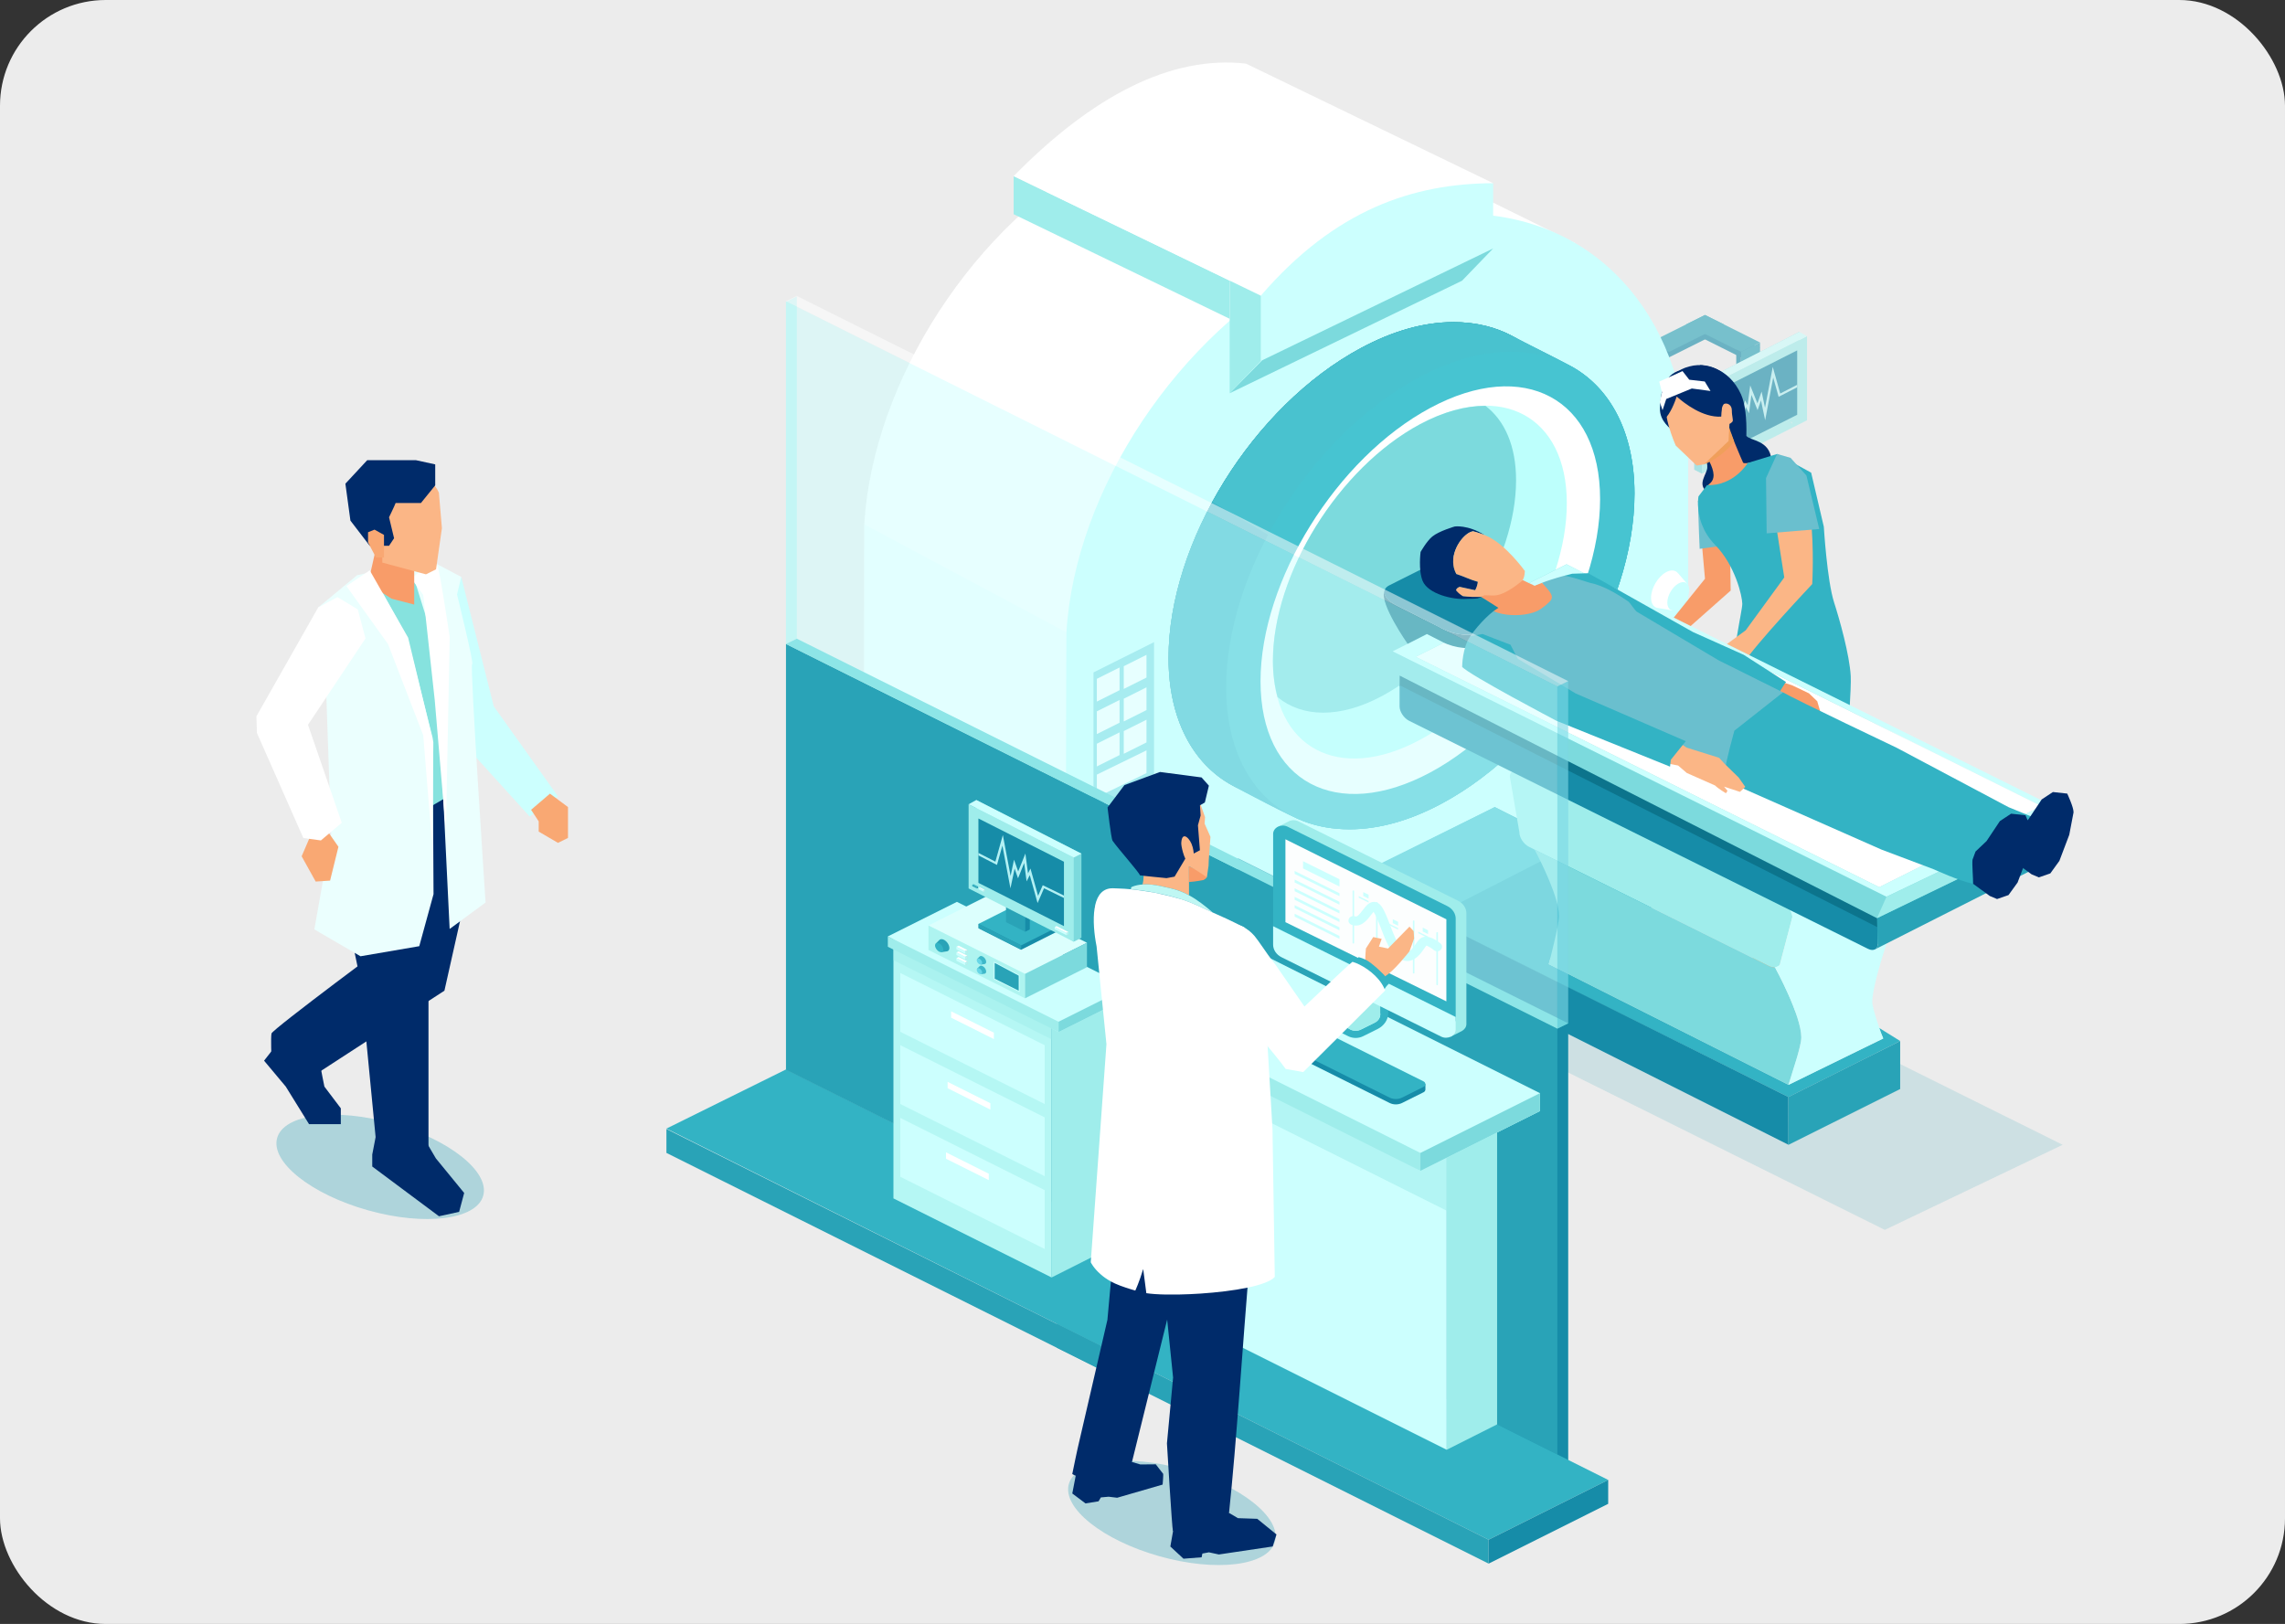<svg xmlns="http://www.w3.org/2000/svg" viewBox="0 0 1517.04 1078.29"><rect x="0" y="0" width="1517.04" height="1078.29" fill="#333333" stroke="none"/><defs><style>.cls-1{fill:#f89c69;}.cls-2{fill:#f9a873;}.cls-3{fill:#002b6a;}.cls-4{fill:#67d6e6;}.cls-5{fill:#ebfffe;}.cls-6{fill:#f68e4d;}.cls-7,.cls-8{fill:#fff;}.cls-9{fill:#ececec;}.cls-10{fill:#fbb686;}.cls-11{fill:#fdb171;}.cls-12{fill:#fcfefe;}.cls-13{fill:#f09f5b;}.cls-14{fill:#e4eae8;}.cls-15{fill:#7cdadd;}.cls-16{fill:#6abfce;}.cls-17,.cls-18,.cls-19,.cls-20{fill:#9fedeb;}.cls-21{fill:#86e2de;}.cls-22{fill:#b3f1f4;}.cls-23{fill:#b3f4f1;}.cls-24{fill:#b5f7f4;}.cls-25,.cls-26,.cls-27{fill:#ccfffe;}.cls-28{fill:#bff7f3;}.cls-29{fill:#bdfffc;}.cls-30{fill:#dcfffd;}.cls-31{fill:#d3d3d3;}.cls-32{fill:#aef4f0;}.cls-33{fill:#177785;}.cls-34{fill:#168ca8;}.cls-35,.cls-36,.cls-37{fill:#3eb8c9;}.cls-38{fill:#0c748c;}.cls-39{fill:#52ced1;}.cls-40{fill:#29a3b7;}.cls-41{fill:#32242e;}.cls-42{fill:#33b3c4;}.cls-43{fill:#47c4d1;}.cls-36,.cls-37{mix-blend-mode:multiply;}.cls-37{opacity:.5;}.cls-44{opacity:.15;}.cls-44,.cls-45{fill:#1d99b3;}.cls-26{opacity:.17;}.cls-46{opacity:.6;}.cls-47{isolation:isolate;}.cls-18,.cls-48{opacity:.62;}.cls-48{fill:#7cd8e5;}.cls-8{opacity:.51;}.cls-19{opacity:.56;}.cls-27{opacity:.48;}.cls-20{opacity:.49;}.cls-45{opacity:.3;}.cls-49{fill:#5dd5db;opacity:.36;}</style></defs><g class="cls-47"><g id="Layer_2"><g id="Diagnostics"><rect class="cls-9" width="1517.04" height="1078.29" rx="70.19" ry="70.19"></rect><ellipse class="cls-45" cx="778.03" cy="1004.57" rx="29.95" ry="71.04" transform="translate(-399.27 1482.52) rotate(-74.34)"></ellipse><ellipse class="cls-45" cx="252.41" cy="774.81" rx="29.95" ry="71.04" transform="translate(-561.78 808.68) rotate(-74.34)"></ellipse><g class="cls-46"><polygon class="cls-34" points="1168.51 231 1155.85 237.29 1119.33 219.02 1131.99 212.73 1168.51 231"></polygon><polygon class="cls-34" points="1095.41 231 1108.07 237.29 1144.6 219.02 1131.94 212.73 1095.41 231"></polygon><polygon class="cls-40" points="1168.51 227.41 1155.85 233.7 1119.33 215.43 1131.99 209.14 1168.51 227.41"></polygon><polygon class="cls-40" points="1095.41 227.41 1108.07 233.7 1144.6 215.43 1131.94 209.14 1095.41 227.41"></polygon><polygon class="cls-40" points="1155.83 246.41 1155.83 233.62 1168.51 227.41 1168.51 240.01 1155.83 246.41"></polygon><polygon class="cls-34" points="1155.83 246.41 1155.83 233.62 1152.72 232.06 1152.72 244.84 1155.83 246.41"></polygon><polygon class="cls-15" points="1124.78 255.99 1124.78 311.88 1129.89 314.45 1194.6 276.24 1194.6 220.37 1124.78 255.99"></polygon><polygon class="cls-17" points="1129.89 314.45 1129.89 258.58 1199.69 223.19 1199.69 279.07 1129.89 314.45"></polygon><polygon class="cls-34" points="1136.4 261.36 1193.18 232.64 1193.18 275.39 1136.4 304.1 1136.4 261.36"></polygon><polygon class="cls-31" points="1189.09 279.96 1189.09 280.87 1189.89 281.26 1189.89 280.35 1189.09 279.96"></polygon><polygon class="cls-23" points="1189.09 279.96 1189.09 280.87 1189.89 281.26 1189.89 280.35 1189.09 279.96"></polygon><polygon class="cls-7" points="1134.66 308.67 1133.39 308.05 1141.3 304.1 1142.56 304.73 1134.66 308.67"></polygon><polygon class="cls-25" points="1142.56 304.73 1142.56 306.19 1134.66 310.14 1134.66 308.67 1142.56 304.73"></polygon><polygon class="cls-31" points="1133.39 308.05 1133.39 309.5 1134.66 310.14 1134.66 308.67 1133.39 308.05"></polygon><polygon class="cls-23" points="1133.39 308.05 1133.39 309.5 1134.66 310.14 1134.66 308.67 1133.39 308.05"></polygon><polygon class="cls-25" points="1199.69 223.19 1194.6 220.37 1124.78 255.99 1129.89 258.58 1199.69 223.19"></polygon><polygon class="cls-22" points="1193.18 255.49 1181.91 261.29 1176.96 243.6 1171.81 270.77 1169.55 259.99 1166.78 267.81 1161.99 255.91 1160.25 269.06 1158.62 265.86 1153.56 284 1150.48 276.93 1136.4 283.82 1136.4 285.44 1149.63 278.97 1153.9 288.78 1159.08 270.25 1161.18 274.39 1162.8 262.2 1166.87 272.34 1169.14 265.93 1171.91 279.03 1177.26 250.68 1180.85 263.47 1193.18 257.16 1193.18 255.49"></polygon></g><path class="cls-7" d="m986.58,257.18l59.16-95.78-137.5-67.86h-.02c-21.99-11.8-47.76-18.32-76.23-18.32-32.26,0-64.93,8.75-97.1,26.02-88.01,47.25-155.3,151.48-161.12,246.94l-.46,289.09,134.24,72.54,133.65-217.25,145.38-78.52v-156.85Z"></path><path class="cls-25" d="m1120.65,299.24c-3.8-90.16-61.8-157.33-149.99-157.33-32.26,0-67.78,15.76-99.95,33.03-88.02,47.25-156.88,149.44-162.7,244.9h-.04v.58c-.25,4.25-.43,289.38-.43,289.38l413.28-208.82v-201.79l-.19.05Z"></path><path class="cls-33" d="m857.72,531c-49.77,0-81.92-36.94-81.92-94.1,0-76.95,56.14-167.36,127.8-205.84,21.24-11.4,41.88-17.18,61.37-17.18,49.76,0,81.92,36.94,81.92,94.11,0,76.94-56.14,167.36-127.81,205.83-21.22,11.4-41.87,17.17-61.36,17.17h0Z"></path><path class="cls-35" d="m1004.61,223.42c-11.37-6.2-24.71-9.53-39.64-9.53-19.49,0-40.13,5.78-61.37,17.18-71.67,38.48-127.8,128.89-127.8,205.84,0,40.31,16,70.57,42.89,84.91,6.64,3.53,37.38,19.92,46.91,23.53,9.15,3.47,19.33,5.29,30.39,5.29h0c19.49,0,40.13-5.77,61.36-17.18,71.67-38.47,127.81-128.88,127.81-205.83,0-39.49-15.36-69.32-41.26-83.99-7.09-4.01-33.48-17.06-39.27-20.22Z"></path><path class="cls-36" d="m1004.61,223.42c-11.37-6.2-24.71-9.53-39.64-9.53-19.49,0-40.13,5.78-61.37,17.18-71.67,38.48-127.8,128.89-127.8,205.84,0,40.31,16,70.57,42.89,84.91,6.64,3.53,37.38,19.92,46.91,23.53,9.15,3.47,19.33,5.29,30.39,5.29h0c19.49,0,40.13-5.77,61.36-17.18,71.67-38.47,127.81-128.88,127.81-205.83,0-39.49-15.36-69.32-41.26-83.99-7.09-4.01-33.48-17.06-39.27-20.22Z"></path><path class="cls-49" d="m851.13,360.49l208.11-104.96c-4.61-4.61-9.68-8.68-15.36-11.89-7.09-4.01-33.48-17.06-39.27-20.22-11.37-6.2-24.72-9.53-39.64-9.53-19.49,0-40.13,5.78-61.37,17.18-40.2,21.58-75.5,59.5-98.76,102.22l46.29,27.2Z"></path><path class="cls-43" d="m895.98,550.63c-49.77,0-81.93-36.93-81.93-94.09,0-76.95,56.15-167.37,127.81-205.84,21.23-11.4,41.87-17.18,61.36-17.18,49.77,0,81.93,36.93,81.93,94.1,0,76.95-56.15,167.36-127.81,205.83-21.23,11.41-41.87,17.18-61.36,17.18h0Z"></path><path class="cls-7" d="m836.88,452.37c0,66.83,50.47,93.93,112.72,60.51,62.25-33.42,112.72-114.69,112.72-181.53s-50.47-93.93-112.72-60.51c-62.25,33.42-112.72,114.69-112.72,181.53Z"></path><path class="cls-29" d="m845.09,438.88c0,57.85,43.69,81.3,97.57,52.38,53.89-28.93,97.57-99.28,97.57-157.14s-43.69-81.3-97.57-52.38c-53.89,28.93-97.57,99.28-97.57,157.14Z"></path><path class="cls-15" d="m917.62,462.1c49.11-26.37,88.92-90.48,88.92-143.21,0-23-7.69-39.8-20.34-49.42-13.12,0-27.87,3.86-43.52,12.26-53.89,28.93-97.57,99.28-97.57,157.14,0,8.87,1.14,16.82,3.07,24,16.24,13.42,41.17,14.41,69.46-.78Z"></path><path class="cls-7" d="m1110.17,436.87l10.21-17.37-6.15-7.14-.02.02c-1.7-2.31-4.77-2.77-8.33-.73-5.38,3.12-9.72,10.64-9.72,16.84,0,3.62,1.51,5.92,3.82,6.65h-.02l.06.02c.37.11.76.17,1.18.21l8.97,1.5Z"></path><path class="cls-25" d="m1106.95,431.68c0,4.65,3.26,6.53,7.29,4.22,4.03-2.33,7.28-7.98,7.26-12.61,0-4.63-3.25-6.54-7.26-4.21-4.03,2.33-7.29,7.95-7.29,12.61Z"></path><path class="cls-7" d="m1110.17,405.29l10.21-17.36-6.15-7.15-.02.02c-1.7-2.31-4.77-2.77-8.33-.73-5.38,3.12-9.72,10.65-9.72,16.84,0,3.63,1.51,5.92,3.82,6.67h-.02.06c.37.12.76.18,1.18.21l8.97,1.51Z"></path><path class="cls-25" d="m1106.95,400.1c0,4.65,3.26,6.52,7.29,4.2,4.03-2.32,7.28-7.97,7.26-12.6,0-4.63-3.25-6.54-7.26-4.21-4.03,2.34-7.29,7.97-7.29,12.61Z"></path><polygon class="cls-37" points="766.18 538.82 725.98 558.93 725.98 446.48 766.18 426.37 766.18 538.82"></polygon><polygon class="cls-7" points="743.29 458.28 728.21 465.83 728.21 450.74 743.29 443.2 743.29 458.28"></polygon><polygon class="cls-7" points="761.16 449.89 746.08 457.44 746.08 442.35 761.16 434.81 761.16 449.89"></polygon><polygon class="cls-7" points="743.29 479.86 728.21 487.41 728.21 472.32 743.29 464.78 743.29 479.86"></polygon><polygon class="cls-7" points="761.16 471.47 746.08 479.02 746.08 463.93 761.16 456.39 761.16 471.47"></polygon><polygon class="cls-7" points="743.29 501.36 728.21 508.9 728.21 493.82 743.29 486.28 743.29 501.36"></polygon><polygon class="cls-7" points="761.16 492.97 746.08 500.51 746.08 485.43 761.16 477.89 761.16 492.97"></polygon><polygon class="cls-7" points="761.16 513.32 728.21 529.41 728.21 514.33 761.16 498.24 761.16 513.32"></polygon><polygon class="cls-7" points="761.16 534.41 728.21 550.49 728.21 535.41 761.16 519.32 761.16 534.41"></polygon><polygon class="cls-26" points="573.77 348.18 573.31 637.26 707.55 709.8 707.55 709.8 707.98 419.85 573.77 348.18"></polygon><polygon class="cls-17" points="816.4 186.33 816.4 211.68 672.97 142.23 672.97 116.94 816.4 186.33"></polygon><path class="cls-25" d="m991.32,164.98l-154.26,74.7v-43.35c33.22-61.13,85.46-84.39,154.26-74.7v43.35Z"></path><path class="cls-7" d="m991.32,121.63c-52.73.26-104.63,17.14-154.26,74.7l-164.09-79.38c51.84-52.77,104.12-80.42,154.26-74.7l164.09,79.38Z"></path><polygon class="cls-15" points="816.4 261.1 837.92 239.26 991.32 164.98 970.66 186.4 816.4 261.1"></polygon><polygon class="cls-17" points="816.4 186.33 816.4 261.1 837.06 239.68 837.06 196.33 816.4 186.33"></polygon><path class="cls-1" d="m1127.35,332.53l4.61,51.75-28.22,35.11-14.92,10.2s-7.92,11.57-5.48,12.21c9.88,2.61,24.05-12.82,24.05-12.82l41.62-36.84-.86-58.01-20.8-1.61Z"></path><path class="cls-16" d="m1128.43,364.42l21.37-2.94-22.46-28.95s.32,15.15,1.09,31.89Z"></path><path class="cls-3" d="m1159.43,289.37c.34-11.53-.86-21.62-3.54-27.48-8.38-18.51-24.33-19.25-27.42-19.47l8.15,9.24s11.83,3.49,15.71,14.64c3.9,11.16-4.21,17.65-4.21,17.65.22,1.12.79,2.82,1.38,4.47l-4.95,6.25,6.85,13.78-24.41-12.99c4.71,4.99,6.79,11.09,6.48,15.22-.32,4.12-6.31,10.34-.98,15.17,5.32,4.84,32.44-10.19,32.44-10.19l-2.92-1.55c6.63.37,14.66-.74,14.05-8.71-1.05-13.38-14.12-12.62-16.64-16.01Z"></path><path class="cls-1" d="m1132.17,348.92c5.3,4.59,6.19,11.24,6.19,11.24.02-7.85,18.73-15.08,23.86-26.28,5.52-12.06,4.73-26.97,4.7-27.62-5.33,1.02-9.2,1.86-9.69.87-1.07-2.13-9.17-21.86-9.17-21.86l-16.34,15.17c3.19,5.77,6.58,11.85,5.83,16.49-.28,1.73-1.14,3.25-2.8,4.49-5.13,3.81-9.09,21.88-2.57,27.5Z"></path><path class="cls-3" d="m1110.07,285.4s-8.42-5.53-8-14.33c.34-6.79,1.04-20.41,11.64-24.61,12.83-5.04-3.65,38.94-3.65,38.94Z"></path><path class="cls-3" d="m1105.05,271.34c-1.16-11.3,1.23-23.94,16.34-27.99,15.94-4.27,28.1,6.73,30.86,15.38,2.73,8.65,2.69,14.66,2.61,16.57-.14,1.95-6.17,8.68-6.14,14.52.02,5.87-43.66-18.49-43.66-18.49Z"></path><path class="cls-13" d="m1147.59,281.2c.26,3.23,2.27,7.43,3.73,11.98-.93,1.04-2.49,3.05-3.73,4.25-8.01,8.1-16.35,10.91-16.35,10.91,0,0,.62-1.88,1.57-4.64l14.62-22.56c.05.01.1.05.16.05Z"></path><path class="cls-10" d="m1148.24,281.45c-.26,3.4-.63,11.37-.63,11.37l-16.37,15.52-4.8.78-13.9-13.27s-11.33-25.26-4.32-32.61c5.18-5.42,15.76-6.34,22.54-2.35,6.82,4.06,7.48,6.07,11.69,14.2,0,0,.61-6.19,2.31-6.93,1.73-.75,5.07.43,5.04,4.4-.03,3.93,1.16,6.45.4,7.39-.97,1.15-1.95,1.49-1.95,1.49Z"></path><path class="cls-3" d="m1143.9,257.38l-16.74-6.66-14.47,9.13-6.31-5.55c-6.79,9.38-1.38,24.12-1.38,24.12,3.99-3.64,6.9-11.28,8.19-15.13,5,4.45,17.26,14.05,29.56,13.35l1.14-19.26Z"></path><path class="cls-3" d="m1219.07,666.46s14.31,25.66,3.54,26.51c-10.87.87-19.79-13.2-18.66-32.08l15.12,5.57Z"></path><path class="cls-11" d="m1217.57,548.96s1.9,36.17.25,53.93c-1.67,17.76-4.31,51.63-2.71,54.13,1.59,2.45,10.96,26.84,7.28,27.82-3.66.96-15.59-10.48-17.96-21.31-2.34-10.88-8.35-55.4-7.64-69.04.68-13.64-2.98-50.32-2.98-50.32l23.76,4.8Z"></path><path class="cls-3" d="m1159.9,666.46s-14.29,25.66-3.55,26.51c10.89.87,19.8-13.2,18.67-32.08l-15.12,5.57Z"></path><path class="cls-11" d="m1161.41,548.96s-1.91,36.17-.23,53.93c1.66,17.76,4.29,51.63,2.69,54.13-1.59,2.45-10.95,26.84-7.28,27.82,3.68.96,15.59-10.48,17.97-21.31,2.34-10.88,8.35-55.4,7.65-69.04-.7-13.64,2.96-50.32,2.96-50.32l-23.75,4.8Z"></path><path class="cls-42" d="m1133.29,322.14l-5.65,7.47s-1.63,8.69,2.4,18.94c1.7,4.33,4.41,8.94,8.67,13.29,13.49,13.74,18.02,34.3,18.02,39.11s-7.2,33.61-5.59,49.61c1.6,15.99,5.59,118.14,5.59,118.14h63.99s8.82-105.35,8.01-119.74c-.81-14.4-7.55-38.1-11.03-48.88-4.7-14.56-6.84-50.32-6.84-50.32l-8.41-35.92-22.62-12.39-19.52,5.98s-9.01,15.29-27.04,14.71Z"></path><path class="cls-10" d="m1178.17,308.96c-5.38,2.57.53,36.83.53,36.83l5.9,37.63-25.59,35.08-17.6,12.91-3.89,18.71s12.31,2.67,19.97-9.65c7.67-12.33,45.67-52.64,45.67-52.64,0,0,5.52-93.4-24.98-78.87Z"></path><polygon class="cls-16" points="1207.81 351.26 1172.91 354.15 1172.49 317.44 1179.82 301.41 1188.81 304.02 1199.32 315.77 1207.81 351.26"></polygon><polygon class="cls-7" points="1131.8 253.31 1121.51 252.12 1117.05 246.4 1101.58 253.4 1103.41 260.45 1101.96 266.91 1103.78 272.39 1106.25 264.92 1123.21 257.96 1135.62 259.61 1131.8 253.31"></polygon><path class="cls-44" d="m1038.95,595.89l-115.48,57.77,327.88,162.95,118.07-56.48-330.47-164.23Z"></path><path class="cls-42" d="m1247.3,682.36c.91,2.4,1.95,4.81,3,7.17l-62.9,30.8-.04-.05s-118.29-59.56-159.12-80.12c.35-1.23.7-2.47,1.05-3.7l82.07-41.04-118.94-59.54-95.96,47.99,290.88,144.55,74.23-37.2-14.26-8.85Z"></path><polygon class="cls-43" points="896.45 583.32 949.24 609.66 1041.9 562.14 992.41 535.87 896.45 583.32"></polygon><polygon class="cls-15" points="924.59 432.47 926.28 447.56 1246.67 626.84 1366.22 542.87 1040.06 374.7 924.59 432.47"></polygon><path class="cls-25" d="m1040.06,374.7l-115.48,57.77,327.88,162.95,118.07-56.48-330.47-164.23Zm207.59,214.36l-307.74-152.94,107.54-53.8.09.04,307.64,152.89-107.53,53.8Z"></path><path class="cls-17" d="m1008.88,512.51l174.64,86.79c2.11,1.06,3.99,2.98,5.17,5.13.81,1.46,1.28,3.02,1.28,4.47,0,0-8.45,31.92-8.49,31.98,0,0-.58.61-.97.83-.53.31-1.14.5-1.83.57h-.35c-1.26.09-2.66-.22-3.99-.88l-155.52-77.28-3.62-1.81c-3.57-1.77-6.46-6.06-6.44-9.6l-6.34-37.02c0-1.42.47-2.52,1.29-3.18,1.18-.97,3.06-1.03,5.17.02Z"></path><polygon class="cls-34" points="1187.32 728.41 1187.36 760.09 896.45 613.88 896.45 583.32 1187.32 728.41"></polygon><path class="cls-15" d="m1178.33,642.29l.14.07c.88,1.6,17.39,31.98,17.44,46.39.02,6.22-8.52,31.58-8.52,31.58l-.04-.05-159.13-80.12c.69-2.37,6.92-26.63,6.9-31.85-.05-12.41-12.36-36.75-16.31-44.21l155.52,77.28c1.33.66,2.73.97,3.99.9Z"></path><polygon class="cls-38" points="1252.47 612.88 1245.96 615.97 929.19 455.61 929.24 451.76 929.26 448.59 1252.47 612.88"></polygon><polygon class="cls-14" points="1178.33 642.29 1178.57 642.29 1178.47 642.36 1178.33 642.29"></polygon><path class="cls-25" d="m1187.4,720.33c3.51-12.12,8.54-25.36,8.52-31.58-.05-14.4-16.56-44.79-17.44-46.39l.21-.09s2.55-1.06,2.79-1.4h.01s.09-.13.13-.19c.05-.11.12-.2.16-.31.05-.09,8.19-31.48,8.19-31.48,0-1.44-1.33-4.58-2.14-6.04,0,0,56.99,27.52,56.96,27.54.07-.03,5.19-2.61,7.68-3.84-4.66,14.45-9.47,31.15-9.43,38.77.02,4.59,6.21,21.85,7.26,24.21l-62.9,30.8Z"></path><polygon class="cls-7" points="1247.66 589.07 939.92 436.13 1047.46 382.33 1047.55 382.38 1355.19 535.27 1247.66 589.07"></polygon><polygon class="cls-40" points="1187.32 728.41 1261.55 691.22 1261.55 723.09 1187.43 760.12 1187.36 760.09 1187.32 728.41"></polygon><path class="cls-34" d="m929.2,454.97v14.1c0,3.53,2.86,7.82,6.43,9.59l304.54,151.35c1.86.92,3.53.97,4.72.32-.03.02-.07.04-.1.06.06-.03.14-.08.22-.11.07-.05.12-.08.19-.14.13-.09.26-.19.37-.3.1-.11.22-.23.32-.36.15-.19.27-.41.36-.63.06-.11.11-.23.15-.36.18-.49.27-1.04.27-1.66l.04-11.05-317.51-160.82Z"></path><path class="cls-40" d="m1367.25,551.09l-121.12,58.56.54,17.18c0,.62-.09,1.17-.27,1.66-.04.13-.1.25-.15.36-.09.22-.22.44-.36.63-.1.13-.22.25-.32.36-.11.11-.24.21-.37.3-.07.06-.12.1-.19.14,2.49-1.24,84.56-42.87,120.48-60.84,1.17-.58,1.88-1.8,1.89-3.56l-.13-14.79Z"></path><polygon class="cls-17" points="1252.47 595.41 1246.13 609.66 1366.82 551.11 1370.53 538.94 1252.47 595.41"></polygon><path class="cls-38" d="m1014.49,404.38l-30.87,15.49c-5.94,2.98-17.51,1.94-25.85-2.32l-30.95-15.82c-5.48-2.81-8.21-6.29-7.76-9.21-3.21,8.4,15.49,34.97,15.49,34.97l12.74-6.53,10.48,5.36c8.34,4.27,19.91,5.3,25.85,2.32l30.87-15.49c4.88-2.45,6.39-13.78,1.43-17.65,3,3.36,2.7,6.82-1.43,8.9Z"></path><path class="cls-34" d="m919.06,392.52c-.45,2.92,2.28,6.41,7.76,9.21l30.95,15.82c8.34,4.27,19.91,5.3,25.85,2.32l30.87-15.49c4.13-2.08,4.43-5.54,1.43-8.9-1.31-1.47-3.24-2.92-5.79-4.22l-30.97-15.82c-8.34-4.27-19.91-5.3-25.85-2.32l-30.86,15.49c-1.18.59-2.05,1.31-2.62,2.09-.28.62-.55,1.22-.76,1.79v.03Z"></path><path class="cls-3" d="m978,352.77h.02c1.68.43,3.4.96,5.15,1.59.73.25,1.51.54,2.26.83l.02-.03c-11.12-6.88-19.62-5.58-19.62-5.58,0,0-10.45,3.01-14.92,6.68-3.72,3.05-7.76,10.23-7.76,10.23,0,0-1.63,12.04,1.41,19.36,3.64,8.54,20.05,12.52,29.16,11.81,2.21-.17,4.86,0,7.07-.33.89-.17,1.71-.57,2.62-.88-.08-.04-.15-.06-.22-.1-1.91.04-3.81.04-5.61,0-2.31-.1-4.44-.27-6.33-.5-.89-.53-4.25-4.69-4.25-4.69.42-.63,1.19-1.16,2.09-1.48,3.38.75,6.78,1.46,10.18,2.2l.08.06c.94-1.48,1.63-3.86,1.82-5.62-4.93-1.3-9.49-3.7-14.38-5.2l.05-.09c-1.02-1.86-1.59-3.76-1.87-5.69-1.55-10.89,7.54-21.95,13.05-22.55Z"></path><path class="cls-6" d="m983.19,396.33c.07.04.15.06.22.1.12-.04.26-.08.39-.14-.2.03-.41.04-.61.04Z"></path><path class="cls-1" d="m1023.8,386.96c-1.63.61-4.59,1.82-4.59,1.82l-.15.26-8.06-3.82-25.55,8.93s-2.26.69-1.65,2.15c-.13.07-.27.1-.39.14.97.44,11.41,7.17,11.41,7.17,0,0-2.09,1.3-3.3,2.22,1.82.79,3.33,2.98,5.23,3.38,7.7,1.66,19.96,4.73,25.4,1.24,1.35-.88,11.4-9.07,12.39-10.22,3.18-3.63-5.57-8.27-10.75-13.25Z"></path><polygon class="cls-1" points="1206.49 465.62 1200.98 460.35 1190.1 455.15 1185.2 453.52 1167.62 447.69 1176.34 461.55 1210.21 478.28 1206.49 465.62"></polygon><path class="cls-42" d="m1181.29,459.71c.34-.52,3.52-5.65,3.91-6.19.17-.27.39-.5.61-.65l-28.17-18.12-33.71-15.11-58.81-33.12-10.74-5.91-10.59.33-5.39,1.38s8.45,11.2,13.91,12.79c9.15,1.78,28.07,19.13,29.31,20.11,0,0,43.23,15.43,58.86,24.52,5.93,2.65,35.59,17.54,40.79,19.98Z"></path><path class="cls-42" d="m1333.58,535.99l-74.39-39.5s-66.42-31.57-75.48-36.79l-48.86,27.89,9.78,30.38,104.59,46.18,34.7,13.08s17.12,7.84,25.86,9.55l43.11-42.86-19.31-7.94Z"></path><path class="cls-16" d="m1140.92,438.39l-54.32-32.28c-1.24-.98-4.64-6.08-5.3-6.54-7.11-4.95-16.92-10.91-26.08-12.69-5.46-1.59-11.09-3.79-16.8-4.58-2.97.82-6.07,1.72-9.06,2.71h0c-1.92.61-3.79,1.28-5.55,1.95,4.16,4.98,8.56,8.48,5.38,12.11-.99,1.16-5.41,5.25-9.11,6.85-5.93,2.56-15.27,3.3-22.97,1.65-1.89-.4-3.76-.96-5.58-1.75-1.61,1.23-3.36,2.76-5.13,4.5-3.52,3.45-7.22,7.73-10.25,12.1,2.25-.22.84,17.69,3.37,18.42,5.9,1.7,132.43,59.86,132.43,59.86,0,0,32.71,7.44,33.87,8.34-.41-1.84,5.63-23.87,5.63-23.87l32.27-25.45-42.8-21.32Z"></path><path class="cls-10" d="m1158.72,522.5l-4.38-6.23-9.4-9.17-3.6-3.95-21.58-6.75-7.09-4.77c-3.89,2.87-7.36,6.5-8.61,10.91-.33,1.15-.53,2.32-.53,3.55,3.43.81,10.6,2.21,10.6,2.21l5.73,4.93,18.81,8.33s.03,0,.03.02c1.97,2.01,7.16,5.12,7.16,5.12l1.06-1.6-2.29-2.79,10.56,3.48,3.52-3.3Z"></path><path class="cls-42" d="m1046.13,460.45l-38.49-23.05-4.8-9.3-18.59-7.13-8.11,1.44c-5.34,7.72-5.39,20.22-5.39,20.22l-.11.06c4.21,5.18,62.72,35.91,62.72,35.91l75.4,30.44.53-4.56,9.91-12.34-73.06-31.69Z"></path><path class="cls-3" d="m1372.47,526.93l-9.52-1.03-7.46,4.92-8.85,13.27-7.3,6.92-2.01,5.41v.02c-.39,2.78.46,12.83.39,16.01l11.07,8.08,4.83,2.04,7.6-2.63,5.99-8.28.03-.03,6.57-17.34,2.84-14.89v-.04c.1-3.32-4.2-12.43-4.2-12.43Z"></path><path class="cls-3" d="m1344.72,541.31l-9.52-1.03-7.46,4.92-8.85,13.27-7.3,6.92-2.01,5.41v.02c-.39,2.78.46,12.83.39,16.01l11.07,8.08,4.83,2.04,7.6-2.63,5.99-8.28.03-.03,6.57-17.34,2.84-14.89v-.04c.1-3.32-4.2-12.43-4.2-12.43Z"></path><path class="cls-10" d="m986.81,355.76c-.46-.19-.93-.38-1.38-.57-.75-.29-1.53-.58-2.26-.83-1.75-.63-3.47-1.16-5.15-1.59h-.02c-5.51.6-14.6,11.66-13.05,22.55.27,1.93.85,3.83,1.87,5.69l-.05.09c4.89,1.5,9.46,3.9,14.38,5.2-.19,1.76-.87,4.14-1.82,5.62l-.08-.06c-3.39-.73-6.8-1.45-10.18-2.2-.9.32-1.67.85-2.09,1.48v.03c-.17.25-.29.5-.32.77.64.76,1.29,1.44,2,2.08l.03.02c.78.69,1.65,1.27,2.55,1.8,1.89.23,4.03.4,6.33.5,1.8.04,3.7.04,5.61,0,.2,0,2.06-1.06,2.25-1.09,3.47-.13,5.39.54,8.81-.15,7.39-1.5,16.74-9.88,16.74-9.88,0,0,.63-1.38.84-2.15.37-1.19.56-3.93.56-3.93,0,0-12.99-18.1-25.59-23.37Z"></path><polygon class="cls-42" points="521.82 710.1 442.45 749.37 753.29 904.8 832.66 865.11 521.82 710.1"></polygon><polygon class="cls-40" points="753.29 920.68 442.45 765.51 442.45 749.63 753.29 904.8 753.29 920.68"></polygon><polygon class="cls-34" points="1041.15 979.79 821.88 870.13 821.88 569.83 1041.15 679.48 1041.15 979.79"></polygon><polygon class="cls-40" points="521.82 427.6 1033.96 683.01 1033.96 965.78 521.82 710.36 521.82 427.6"></polygon><polygon class="cls-42" points="780.96 839.25 701.59 878.95 988.32 1022.35 1067.7 982.65 780.96 839.25"></polygon><polygon class="cls-40" points="988.32 1038.22 701.59 894.82 701.59 878.95 988.32 1022.35 988.32 1038.22"></polygon><polygon class="cls-17" points="960.48 962.63 993.95 945.77 993.95 723.52 960.48 740.38 960.48 962.63"></polygon><polygon class="cls-34" points="1067.7 998.52 988.32 1038.22 988.32 1022.35 1067.7 982.65 1067.7 998.52"></polygon><polygon class="cls-25" points="960.48 962.63 821.25 892.99 821.25 670.75 960.48 740.38 960.48 962.63"></polygon><polygon class="cls-19" points="960.48 803.88 821.25 734.25 821.25 670.75 960.48 740.38 960.48 803.88"></polygon><polygon class="cls-25" points="1022.39 725.84 826.27 627.76 746.9 667.45 943.01 777.44 1022.39 737.74 1022.39 725.84"></polygon><polygon class="cls-15" points="943.01 765.53 1022.39 725.84 1022.39 737.74 943.01 777.44 943.01 765.53"></polygon><polygon class="cls-17" points="943.01 765.53 746.9 667.45 746.9 679.36 943.01 777.44 943.01 765.53"></polygon><polygon class="cls-18" points="521.82 200.39 529.01 196.84 529.01 424.05 521.82 427.6 521.82 200.39"></polygon><polygon class="cls-39" points="529.01 424.07 521.82 427.6 1033.96 683.01 1041.15 679.48 529.01 424.07"></polygon><polygon class="cls-27" points="1033.96 683.01 521.82 427.6 521.82 200.03 1033.96 455.8 1033.96 683.01"></polygon><polygon class="cls-48" points="1033.96 455.8 1041.15 452.26 1041.15 679.46 1033.96 683.01 1033.96 455.8"></polygon><polygon class="cls-8" points="1041.15 452.26 1033.96 455.8 521.82 200.03 529.01 196.48 1041.15 452.26"></polygon><path class="cls-42" d="m852.18,672.1s-4.82,5.55-10.98,7.36c-6.16,1.81-16.88,3.79-20.63-1.91-3.75-5.7-.92-10.94,6.1-14.88,7.02-3.94,21.43-1.58,25.51,2.5,2.77,2.78,0,6.94,0,6.94Z"></path><path class="cls-34" d="m839.86,677.33c6.16-1.81,10.98-7.36,10.98-7.36,0,0,1.69-2.59,1.05-5.05.09.08.2.16.29.24,2.77,2.78,0,6.94,0,6.94,0,0-4.82,5.55-10.98,7.36-6.16,1.81-16.88,3.79-20.63-1.91-.35-.54-.59-1.07-.83-1.6,4.09,4.95,14.19,3.12,20.12,1.38Z"></path><path class="cls-34" d="m856.3,693.91l12.48-6.22c2.58-1.28,5.76-1.28,8.34,0l58.09,28.96,11.14,3.21v3.64h-.02c-.03.67-.41,1.34-1.19,1.73l-14.26,7.11c-2.58,1.28-5.76,1.28-8.33,0l-68.01-33.91c-.81-.4-1.21-1.11-1.21-1.81v-3.57l3,.86Z"></path><path class="cls-42" d="m945.12,718.03l-68.01-33.91c-2.58-1.29-5.76-1.29-8.34,0l-14.26,7.11c-1.62.81-1.62,2.82,0,3.63l68.01,33.91c2.58,1.29,5.76,1.29,8.33,0l14.26-7.11c1.62-.81,1.62-2.82,0-3.63Z"></path><path class="cls-17" d="m847.82,549.29l7.41-3.76.02.02c1.91-1.1,4.47-1.34,6.74-.21l105.95,52.69c3.48,1.73,5.62,4.93,5.62,8.39v73.5c0,2.02-1.22,3.65-2.94,4.61l.02.02-7.67,3.87-5.9-7.13-99.07-49.27c-3.48-1.73-5.63-4.93-5.63-8.39v-68.84l-4.54-5.49Z"></path><path class="cls-42" d="m916.39,650.56v22.96c0,2.28-1.41,4.39-3.71,5.53l-9.2,4.57c-2.12,1.06-4.74,1.06-6.87,0l-23.3-12.76v2.76c0,2.2,1.36,4.24,3.58,5.34l18.25,9.09c3.03,1.51,6.77,1.51,9.81,0l9.59-4.76c4.41-2.19,7.12-6.24,7.12-10.63v-25.37l-5.27,3.27Z"></path><path class="cls-17" d="m874.49,669.11l9.1-4.53c2.3-1.14,3.71-3.25,3.71-5.53v-22.95l29.08,14.46v22.95c0,2.29-1.42,4.4-3.71,5.54l-9.2,4.57c-2.12,1.06-4.74,1.06-6.86,0l-22.13-11c-1.57-.78-1.57-2.73,0-3.51Z"></path><path class="cls-42" d="m966.45,610v68.17l-121.2-60.27v-64.19c0-4.26,5.35-6.91,9.63-4.79l105.95,52.69c3.48,1.73,5.63,4.93,5.63,8.39Z"></path><polygon class="cls-12" points="960.26 610.39 960.26 664.89 853.41 612.3 853.41 557.26 960.26 610.39"></polygon><path class="cls-25" d="m966.45,683.51c0,4.25-5.35,6.91-9.63,4.79l-105.95-52.69c-3.48-1.73-5.63-4.93-5.63-8.39v-12.23l121.2,60.27v8.25Z"></path><path class="cls-25" d="m934.39,638.09c5.41,0,8.96-5.14,10.89-7.91.6-.87,1.43-2.05,1.79-2.34.47.11,3.12,1.54,4.95,3.03,1.33,1.11,3.39.98,4.55-.26,1.19-1.24,1.07-3.15-.28-4.24-1.76-1.48-7.94-6.07-12.49-3.72-1.57.8-2.62,2.33-3.95,4.25-3.69,5.31-5.05,5.78-7.24,4.59-3.95-2.09-7.17-10.58-9.77-17.38-1.83-4.82-3.57-9.36-5.62-12.26-1.4-1.96-3.07-2.97-5-3h-.09c-3.22,0-5.29,2.73-7.31,5.36-2.43,3.15-3.89,4.86-5.1,4.25-1.6-.59-3.53.11-4.22,1.65-.67,1.54.12,3.29,1.78,3.93,6.2,2.25,10.34-3.08,12.82-6.36.53-.69,1.24-1.62,1.83-2.26,1.79,2.76,3.26,6.63,4.81,10.69,3.27,8.57,6.63,17.43,12.67,20.61,1.81.96,3.46,1.36,4.98,1.36Z"></path><path class="cls-25" d="m898.51,626.52c.29,0,.52-.2.52-.45v-34.4c0-.25-.23-.45-.52-.45s-.52.2-.52.45v34.4c0,.25.23.45.52.45Z"></path><path class="cls-25" d="m954.15,654.19c.29,0,.52-.2.52-.45v-34.4c0-.25-.23-.45-.52-.45s-.52.2-.52.45v34.4c0,.25.23.45.52.45Z"></path><path class="cls-25" d="m938.56,646.44c.29,0,.52-.2.52-.45v-34.4c0-.25-.23-.45-.52-.45s-.52.2-.52.45v34.4c0,.25.23.45.52.45Z"></path><path class="cls-25" d="m914.1,634.27c.29,0,.52-.2.52-.45v-34.4c0-.25-.23-.45-.52-.45s-.52.2-.52.45v34.4c0,.25.23.45.52.45Z"></path><polygon class="cls-25" points="944.58 618.51 948.1 620.26 948.1 617.68 944.58 615.93 944.58 618.51"></polygon><polygon class="cls-25" points="941.59 619.62 948.1 622.86 948.1 621.83 941.59 618.59 941.59 619.62"></polygon><polygon class="cls-25" points="924.69 612.92 928.2 614.67 928.2 612.09 924.69 610.35 924.69 612.92"></polygon><polygon class="cls-25" points="921.69 614.04 928.2 617.27 928.2 616.24 921.69 613.01 921.69 614.04"></polygon><polygon class="cls-25" points="905.09 594.93 908.61 596.68 908.61 594.1 905.09 592.35 905.09 594.93"></polygon><polygon class="cls-25" points="902.1 596.05 908.61 599.28 908.61 598.25 902.1 595.02 902.1 596.05"></polygon><polygon class="cls-25" points="865.11 576.64 889.28 588.63 889.28 583.81 865.11 571.83 865.11 576.64"></polygon><polygon class="cls-25" points="859.52 580.25 889.28 595.02 889.28 593.09 859.52 578.32 859.52 580.25"></polygon><polygon class="cls-25" points="859.52 585.93 889.28 600.7 889.28 598.78 859.52 584.01 859.52 585.93"></polygon><polygon class="cls-25" points="859.52 591.74 889.28 606.51 889.28 604.58 859.52 589.82 859.52 591.74"></polygon><polygon class="cls-25" points="859.52 597.43 889.28 612.19 889.28 610.27 859.52 595.5 859.52 597.43"></polygon><polygon class="cls-25" points="859.52 602.93 889.28 617.7 889.28 615.77 859.52 601.01 859.52 602.93"></polygon><polygon class="cls-25" points="859.52 608.62 889.28 623.38 889.28 621.46 859.52 606.69 859.52 608.62"></polygon><polygon class="cls-17" points="698.16 848.22 746.99 823.62 746.99 656.01 698.16 680.62 698.16 848.22"></polygon><polygon class="cls-24" points="698.16 848.22 593.16 795.71 593.16 628.11 698.16 680.62 698.16 848.22"></polygon><polygon class="cls-25" points="597.71 685.1 693.6 733.06 693.6 694.01 597.71 646.05 597.71 685.1"></polygon><polygon class="cls-7" points="631.46 671.5 659.85 685.69 659.85 689.93 631.46 675.73 631.46 671.5"></polygon><polygon class="cls-25" points="597.71 733.02 693.6 780.98 693.6 741.93 597.71 693.97 597.71 733.02"></polygon><polygon class="cls-25" points="597.71 781.34 693.6 829.29 693.6 790.24 597.71 742.28 597.71 781.34"></polygon><polygon class="cls-7" points="629.13 718.32 657.52 732.52 657.52 736.75 629.13 722.55 629.13 718.32"></polygon><polygon class="cls-7" points="628.07 765.14 656.46 779.34 656.46 783.57 628.07 769.38 628.07 765.14"></polygon><polygon class="cls-20" points="698.16 690.1 593.16 637.58 593.16 621.04 698.16 673.55 698.16 690.1"></polygon><polygon class="cls-25" points="748.62 655.49 635.31 598.82 589.45 621.76 702.76 685.3 748.62 662.37 748.62 655.49"></polygon><polygon class="cls-15" points="702.76 678.42 748.62 655.49 748.62 662.37 702.76 685.3 702.76 678.42"></polygon><polygon class="cls-17" points="702.76 678.42 589.45 621.76 589.45 628.64 702.76 685.3 702.76 678.42"></polygon><polygon class="cls-30" points="680.53 646.64 721.65 625.97 657.55 593.86 616.42 614.52 680.53 646.64"></polygon><polygon class="cls-32" points="616.42 614.52 616.42 630.75 680.53 662.86 680.53 646.64 616.42 614.52"></polygon><polygon class="cls-15" points="721.65 625.97 721.65 642.2 680.53 662.86 680.53 646.64 721.65 625.97"></polygon><polygon class="cls-25" points="676.97 647.51 659.76 638.4 659.76 650.18 676.97 658.75 676.97 647.51"></polygon><polygon class="cls-40" points="660.38 639.35 660.38 649.83 676.33 657.8 676.33 647.81 660.38 639.35"></polygon><path class="cls-35" d="m651.27,640.46l-2.52-3.74,1.53-1.53h0c.42-.5,1.18-.6,2.06-.16,1.33.67,2.4,2.29,2.4,3.62,0,.77-.36,1.28-.93,1.43h-.02c-.1.03-.19.05-.19.05l-2.33.33Z"></path><path class="cls-4" d="m652.08,639.34c0,1-.81,1.4-1.81.91-1-.5-1.81-1.71-1.81-2.71s.8-1.4,1.81-.91c.99.51,1.81,1.71,1.81,2.71Z"></path><path class="cls-35" d="m651.27,646.87l-2.52-3.73,1.53-1.53h0c.42-.49,1.18-.6,2.06-.15,1.33.67,2.4,2.28,2.4,3.62,0,.78-.36,1.27-.93,1.43h-.02c-.1.03-.19.04-.29.05l-2.22.32Z"></path><path class="cls-4" d="m652.08,645.75c0,1-.81,1.4-1.81.9-1-.49-1.81-1.71-1.81-2.7s.8-1.4,1.81-.91c.99.51,1.81,1.72,1.81,2.71Z"></path><path class="cls-40" d="m625.06,632.22l-3.84-5.66,2.32-2.33h0c.63-.75,1.79-.89,3.13-.23,2.01,1.01,3.65,3.46,3.65,5.48,0,1.18-.58,1.93-1.45,2.17h.02-.02c-.14.04-.28.06-.44.07l-3.37.49Z"></path><path class="cls-42" d="m626.27,630.52c0,1.52-1.22,2.13-2.73,1.38-1.5-.76-2.75-2.6-2.75-4.11s1.24-2.12,2.75-1.38c1.5.76,2.73,2.6,2.73,4.11Z"></path><polygon class="cls-7" points="640.78 639.11 642.26 638.38 636.46 635.45 634.97 636.19 640.78 639.11"></polygon><polygon class="cls-25" points="634.97 636.19 634.97 637.91 640.78 640.84 640.78 639.11 634.97 636.19"></polygon><polygon class="cls-31" points="642.26 638.37 642.26 640.1 640.78 640.84 640.78 639.11 642.26 638.37"></polygon><polygon class="cls-23" points="642.26 638.37 642.26 640.1 640.78 640.84 640.78 639.11 642.26 638.37"></polygon><polygon class="cls-7" points="640.78 635.33 642.26 634.6 636.46 631.67 634.97 632.41 640.78 635.33"></polygon><polygon class="cls-25" points="634.97 632.41 634.97 634.14 640.78 637.06 640.78 635.33 634.97 632.41"></polygon><polygon class="cls-31" points="642.26 634.6 642.26 636.32 640.78 637.06 640.78 635.33 642.26 634.6"></polygon><polygon class="cls-23" points="642.26 634.6 642.26 636.32 640.78 637.06 640.78 635.33 642.26 634.6"></polygon><polygon class="cls-7" points="640.78 631.56 642.26 630.82 636.46 627.89 634.97 628.64 640.78 631.56"></polygon><polygon class="cls-25" points="634.97 628.64 634.97 630.36 640.78 633.29 640.78 631.56 634.97 628.64"></polygon><polygon class="cls-31" points="642.26 630.82 642.26 632.55 640.78 633.29 640.78 631.56 642.26 630.82"></polygon><polygon class="cls-23" points="642.26 630.82 642.26 632.55 640.78 633.29 640.78 631.56 642.26 630.82"></polygon><polygon class="cls-34" points="677.96 630.61 706.24 616.35 706.24 613.45 649.68 613.44 649.68 616.34 677.96 630.61"></polygon><polygon class="cls-42" points="677.96 627.71 706.24 613.45 677.96 599.18 649.68 613.44 677.96 627.71"></polygon><polygon class="cls-40" points="677.96 630.61 677.96 627.71 649.68 613.44 649.68 616.34 677.96 630.61"></polygon><polygon class="cls-40" points="680.59 618.69 680.59 605.9 667.91 599.5 667.91 612.29 680.59 618.69"></polygon><polygon class="cls-34" points="680.59 618.69 680.59 605.9 683.7 604.34 683.7 617.13 680.59 618.69"></polygon><polygon class="cls-15" points="717.98 566.81 717.98 622.7 712.87 625.28 648.16 587.07 648.16 531.19 717.98 566.81"></polygon><polygon class="cls-17" points="712.87 625.28 712.87 569.4 643.07 534.02 643.07 589.9 712.87 625.28"></polygon><polygon class="cls-34" points="706.37 572.18 649.58 543.46 649.58 586.21 706.37 614.92 706.37 572.18"></polygon><polygon class="cls-42" points="648.56 589.01 649.34 588.62 646.29 587.08 645.49 587.47 648.56 589.01"></polygon><polygon class="cls-40" points="645.49 587.47 645.49 588.38 648.56 589.92 648.56 589.01 645.49 587.47"></polygon><polygon class="cls-34" points="649.34 588.62 649.34 589.54 648.56 589.92 648.56 589.01 649.34 588.62"></polygon><polygon class="cls-7" points="652.88 591.18 653.67 590.79 650.6 589.24 649.82 589.63 652.88 591.18"></polygon><polygon class="cls-25" points="649.82 589.63 649.82 590.54 652.88 592.09 652.88 591.18 649.82 589.63"></polygon><polygon class="cls-31" points="653.67 590.79 653.67 591.7 652.88 592.09 652.88 591.18 653.67 590.79"></polygon><polygon class="cls-23" points="653.67 590.79 653.67 591.7 652.88 592.09 652.88 591.18 653.67 590.79"></polygon><polygon class="cls-7" points="708.1 619.5 709.37 618.87 701.46 614.92 700.2 615.56 708.1 619.5"></polygon><polygon class="cls-25" points="700.2 615.56 700.2 617.01 708.1 620.96 708.1 619.5 700.2 615.56"></polygon><polygon class="cls-31" points="709.37 618.87 709.37 620.33 708.1 620.96 708.1 619.5 709.37 618.87"></polygon><polygon class="cls-23" points="709.37 618.87 709.37 620.33 708.1 620.96 708.1 619.5 709.37 618.87"></polygon><polygon class="cls-25" points="643.07 534.02 648.16 531.19 717.98 566.81 712.87 569.4 643.07 534.02"></polygon><polygon class="cls-22" points="649.58 566.31 660.85 572.12 665.8 554.42 670.95 581.6 673.22 570.82 675.99 578.63 680.77 566.74 682.51 579.89 684.14 576.69 689.2 594.83 692.29 587.76 706.37 594.64 706.37 596.26 693.14 589.8 688.86 599.61 683.69 581.08 681.58 585.22 679.96 573.03 675.89 583.17 673.62 576.76 670.85 589.85 665.5 561.51 661.91 574.3 649.58 567.98 649.58 566.31"></polygon><path class="cls-10" d="m921.55,629.8l-6.06-1.26,1.82-5.15-5.62-1.18-4.85,7.57s-.59,6.58-.36,8.25c4.74,2.26,9.38,6.06,12.58,10.41l.14-.08c5.55-2.57,16.58-16.71,16.58-16.71,0,0,2.83-8.02,3.07-8.51l-.3-4.86-2.77-3.01-14.24,14.54Z"></path><path class="cls-42" d="m906.49,637.13c-1.51-.7-3.01-1.25-4.47-1.62-1.42,1.45-2.86,3.07-4.38,4.3,0,0,.16.03.28.08.67.19,1.4.45,2.15.72,6.73,2.68,15.12,8.87,18.72,16.38l.42-.2c.76-1.51,1.87-2.65,2.99-3.79-.73-1.87-3.13-5.47-3.13-5.47,0,0-7.84-8.14-12.58-10.41Z"></path><path class="cls-7" d="m918.79,655.73c-3.6-7.51-12-13.71-18.72-16.38-.75-.27-1.48-.53-2.15-.72-2.09,1.36-31.89,29.69-31.89,29.69l-19.4-28.04s-1.56-1.95-2.34-2.96c-2.34-2.93-9.21-13.37-11.44-15.9-1.01-1.15-2.26-2.4-3.94-3.77l-.05.06c-.95-.75-1.87-1.39-2.79-1.92-18.94-10.75-36.16,25.42-17.24,38.33,10.6,14.4,40.71,49.45,44.7,55.61v.03l11.69,2.09,54.41-54.19s-.52-1.28-.83-1.92Z"></path><path class="cls-1" d="m789.32,575.19c-.03,2.98,0,6.78.05,10.46,4.64-.28,9.69-1.34,9.69-1.34.97-.5,1.67-1.09,2.18-1.78-2.07-2.96-8.07-5.75-11.92-7.34Z"></path><path class="cls-10" d="m803.61,555.6l-3.85-8.71.28-4.32-2.87-8.18s-42.82-2.46-37.89,47.5c-.06,1.81-.28,3.76-.75,5.38,3.98-.31,8.11.25,12.13,1.09,2.15.45,4.3.98,6.37,1.45,4.47.95,8.54,2.54,12.36,4.63.05-2.38.03-5.53,0-8.79-.05-3.68-.08-7.48-.05-10.46,3.85,1.59,11.92,7.34,11.92,7.34l1.12-7.73.14-3.74,1.12-15.46Z"></path><path class="cls-3" d="m802.59,521.66l-4.86-5.46-27.6-3.62-23.61,8.7-11.21,14.88s2.26,19.78,3.32,22.18l.06-.06c3.41,5.03,18.08,21.46,18.08,22.91.98.28,17.69,1.87,17.69,1.87l5.36-.98,7.12-11.94c-1.12-2.29-2.04-5.69-2.46-8.09-.16-1.12-.28-2.04-.22-2.48.53-8.71,6.36-2.23,7.45,2.62h.05c.37,1.54.75,3.24.79,4.54,1.19-.7,4.09-2.18,4.09-2.18l-1.31-16.57,1.78-6.52-.44-6.74c.16-.11,3.25-1.88,3.25-1.88l2.68-11.19Z"></path><path class="cls-28" d="m783.46,596.84c7.64,2.24,14.67,5.89,21.73,9.07-5.1-4.39-10.21-8.45-15.83-11.47-3.81-2.09-7.89-3.68-12.36-4.63-2.07-.48-4.21-1.01-6.37-1.45-4.01-.84-8.15-1.4-12.13-1.09-2.41.17-4.72.64-6.95,1.56-.19.19-.58.39-.58.39l-.12,1.23c5.28.5,10.44,1.2,15.57,2.2,5.67,1.09,11.33,2.46,17.03,4.18Z"></path><path class="cls-3" d="m739.38,832.48c-1.06,9.12-4.15,43.87-4.15,43.87l-19.76,85.33s-2.59,11.91-3.57,17.04c.75.72,12.55,5.56,16.46,4.92,8.48-1.37,18.33-5.97,23.27-13.31l23.27-94.14,3.93,38.5-4.08,43.7s3.41,57.32,3.97,58.07c0,0,7.79,2.45,11.63,1.86,8.04-1.23,18.37-5.63,25.62-13.75,4.97-46.98,9.23-113.67,13.48-165-9.07,1.89-89.2-6.58-90.1-7.08Z"></path><path class="cls-7" d="m844.88,750.71l-3.41-57.6-15.41-77.35s-11.5-5.8-16.16-7.73c-1.6-.67-3.15-1.37-4.72-2.12-7.06-3.18-14.09-6.84-21.73-9.07-5.7-1.73-17.03-4.18-17.03-4.18,0,0-10.29-1.7-15.57-2.2-2.93-.28-5.94-.48-8.98-.56-.98-.05-1.98-.08-2.99-.11-6.76-.11-10.24,4.55-11.75,11.1v.06c-.11.39-.31,1.82-.39,2.04-1.28,7.79-.25,17.61,1.29,25.37,0,.05,0,.11.02.16,2.09,20.2,6.53,64.8,6.53,64.8l-10.41,144.81s1.81,3.85,6.53,7.96c1.82,1.62,4.05,3.26,6.78,4.74.9.5,1.84.98,2.84,1.42,1.09.5,2.27.97,3.46,1.43,4.83,1.81,9.96,3.23,9.96,3.23,0,0,2.63-5.58,5.24-14.31.7,5.58,1.4,11.16,2.09,16.05,3.26.5,7.82.81,13.15.9,2.79.03,5.78.03,8.89-.03,4.45-.08,9.16-.3,13.93-.61,10.88-.73,22.09-2.04,31.17-3.94,8.75-1.84,15.54-4.21,18.13-7.11l-1.5-97.13Z"></path><path class="cls-41" d="m726.89,602.21c-.06.25-.11.5-.14.78.08-.22.16-.45.28-.67-.06-.03-.12-.05-.14-.11Z"></path><path class="cls-3" d="m772.27,978.65l-4.94-6.36-10.26.09-8.24-2.46-21.33,2.79-13.04,5.68-2.55,13.26,8.76,6.59,8.67-1.39,1.54-2.59,5.16-.46,5.66.68,30.19-8.74s.53-6.53.36-7.09Z"></path><polygon class="cls-3" points="847.47 1018.86 834.7 1008.47 821.88 1008.03 816 1004.57 795.78 1009.74 779.35 1013.59 777.01 1026.86 785.73 1034.96 797.77 1034.02 798.27 1031.54 802.62 1030.72 809.22 1032.15 844.96 1026.83 847.47 1018.86"></polygon><polygon class="cls-3" points="229.3 603.17 239.33 651.1 250.48 766.47 271.66 771.49 284.48 763.13 284.48 644.41 269.99 575.86 229.3 603.17"></polygon><polygon class="cls-21" points="259.68 383.02 280.16 381.35 299.81 426.36 308.44 510.37 308.17 546.96 283.46 566.11 247.55 395.84 259.68 383.02"></polygon><polygon class="cls-25" points="296.04 389.15 306.21 383.02 327.81 468.99 370.45 528.77 351.64 542.14 308.44 494.49 296.04 389.15"></polygon><polygon class="cls-2" points="365.12 526.98 377.09 535.87 377.09 556.38 370.45 559.65 357.65 552.17 357.65 545.36 352.6 537.7 365.12 526.98"></polygon><polygon class="cls-3" points="282.25 757 289.36 769.12 308.17 792.11 304.82 804.65 291.45 807.58 247.14 774.55 247.14 766.61 249.64 753.65 282.25 757"></polygon><path class="cls-3" d="m212.92,708.49c0,1.05,2.46,13,2.46,13l10.89,14.41v10.54h-21.08l-15.46-24.95-14.41-17.22,8.08-10.31,13.7-1.64,15.81,16.16Z"></path><path class="cls-3" d="m308.44,598.16l-13.38,59.64-87.5,56.85s-12.82,6.13-13.38,4.46c-.56-1.67-13.93-16.16-13.93-16.16,0,0-.56-13.93,0-16.72s84.72-65.21,84.72-65.21l1.11-73.57s40.13-24.52,40.13-22.85,2.23,73.57,2.23,73.57Z"></path><path class="cls-5" d="m215.37,425.38l-4.1-22.05,25.84-21.42,47.93-10.03,21.18,11.15-2.79,11.7s11.7,47.37,10.03,46.26c-1.67-1.11,8.92,158.28,8.92,158.28l-23.85,17.54-9.03-185.86-15.61-50.16-25.08,3.34,21.74,39.57,16.72,66.32.56,103.67-9.47,34.56-39.01,6.69-30.65-17.83,11.15-62.98-4.46-128.75Z"></path><path class="cls-7" d="m290.23,375.36c1.63,2.09,8.32,47.65,8.32,47.65l-2.51,129.16-7.4-87.21-7.65-69.96-7.94-10.87,10.87-8.78h6.31Z"></path><polygon class="cls-2" points="209.6 546.88 217.6 552.08 224.69 562.24 219.15 584.71 209.59 585.34 200.27 568.56 209.6 546.88"></polygon><polygon class="cls-7" points="237.54 404.64 242.66 423.92 204.48 481.26 226.91 546.33 213.04 558.03 201.39 556.43 170.57 486.66 170.24 475.61 211.26 403.33 224.04 396.49 237.54 404.64"></polygon><path class="cls-1" d="m275,373.55v27.87l-15.05-3.9-15.61-10.03,5.29-23.41,25.36,9.47Z"></path><path class="cls-10" d="m253.82,366.3v7.25l28.98,7.8,6.69-3.34,3.9-27.31-2-23.51s-5.59-15.46-25.31-11.61c-18.67,3.65-25.08,14.49-25.08,14.49l12.82,36.23Z"></path><path class="cls-3" d="m262.66,333.98c-.56,1.67-4.37,9.47-4.37,9.47l3.34,13.93-3.34,5.02h-12.82l-12.82-16.72-3.34-24.52,14.49-15.61h32.33l12.82,2.79v13.93l-9.47,11.7h-16.81Z"></path><polygon class="cls-2" points="254.94 355.16 248.65 351.67 244.35 353.41 244.35 360.17 249.64 370.2 254.94 370.2 254.94 355.16"></polygon><path class="cls-7" d="m230,389.15l15.47-10.45,25.5,44.73,16.72,69.39s-.41,66.18-.83,64.92-5.86-69.52-5.86-69.52l-23.41-60.61-27.59-38.46Z"></path></g></g></g></svg>